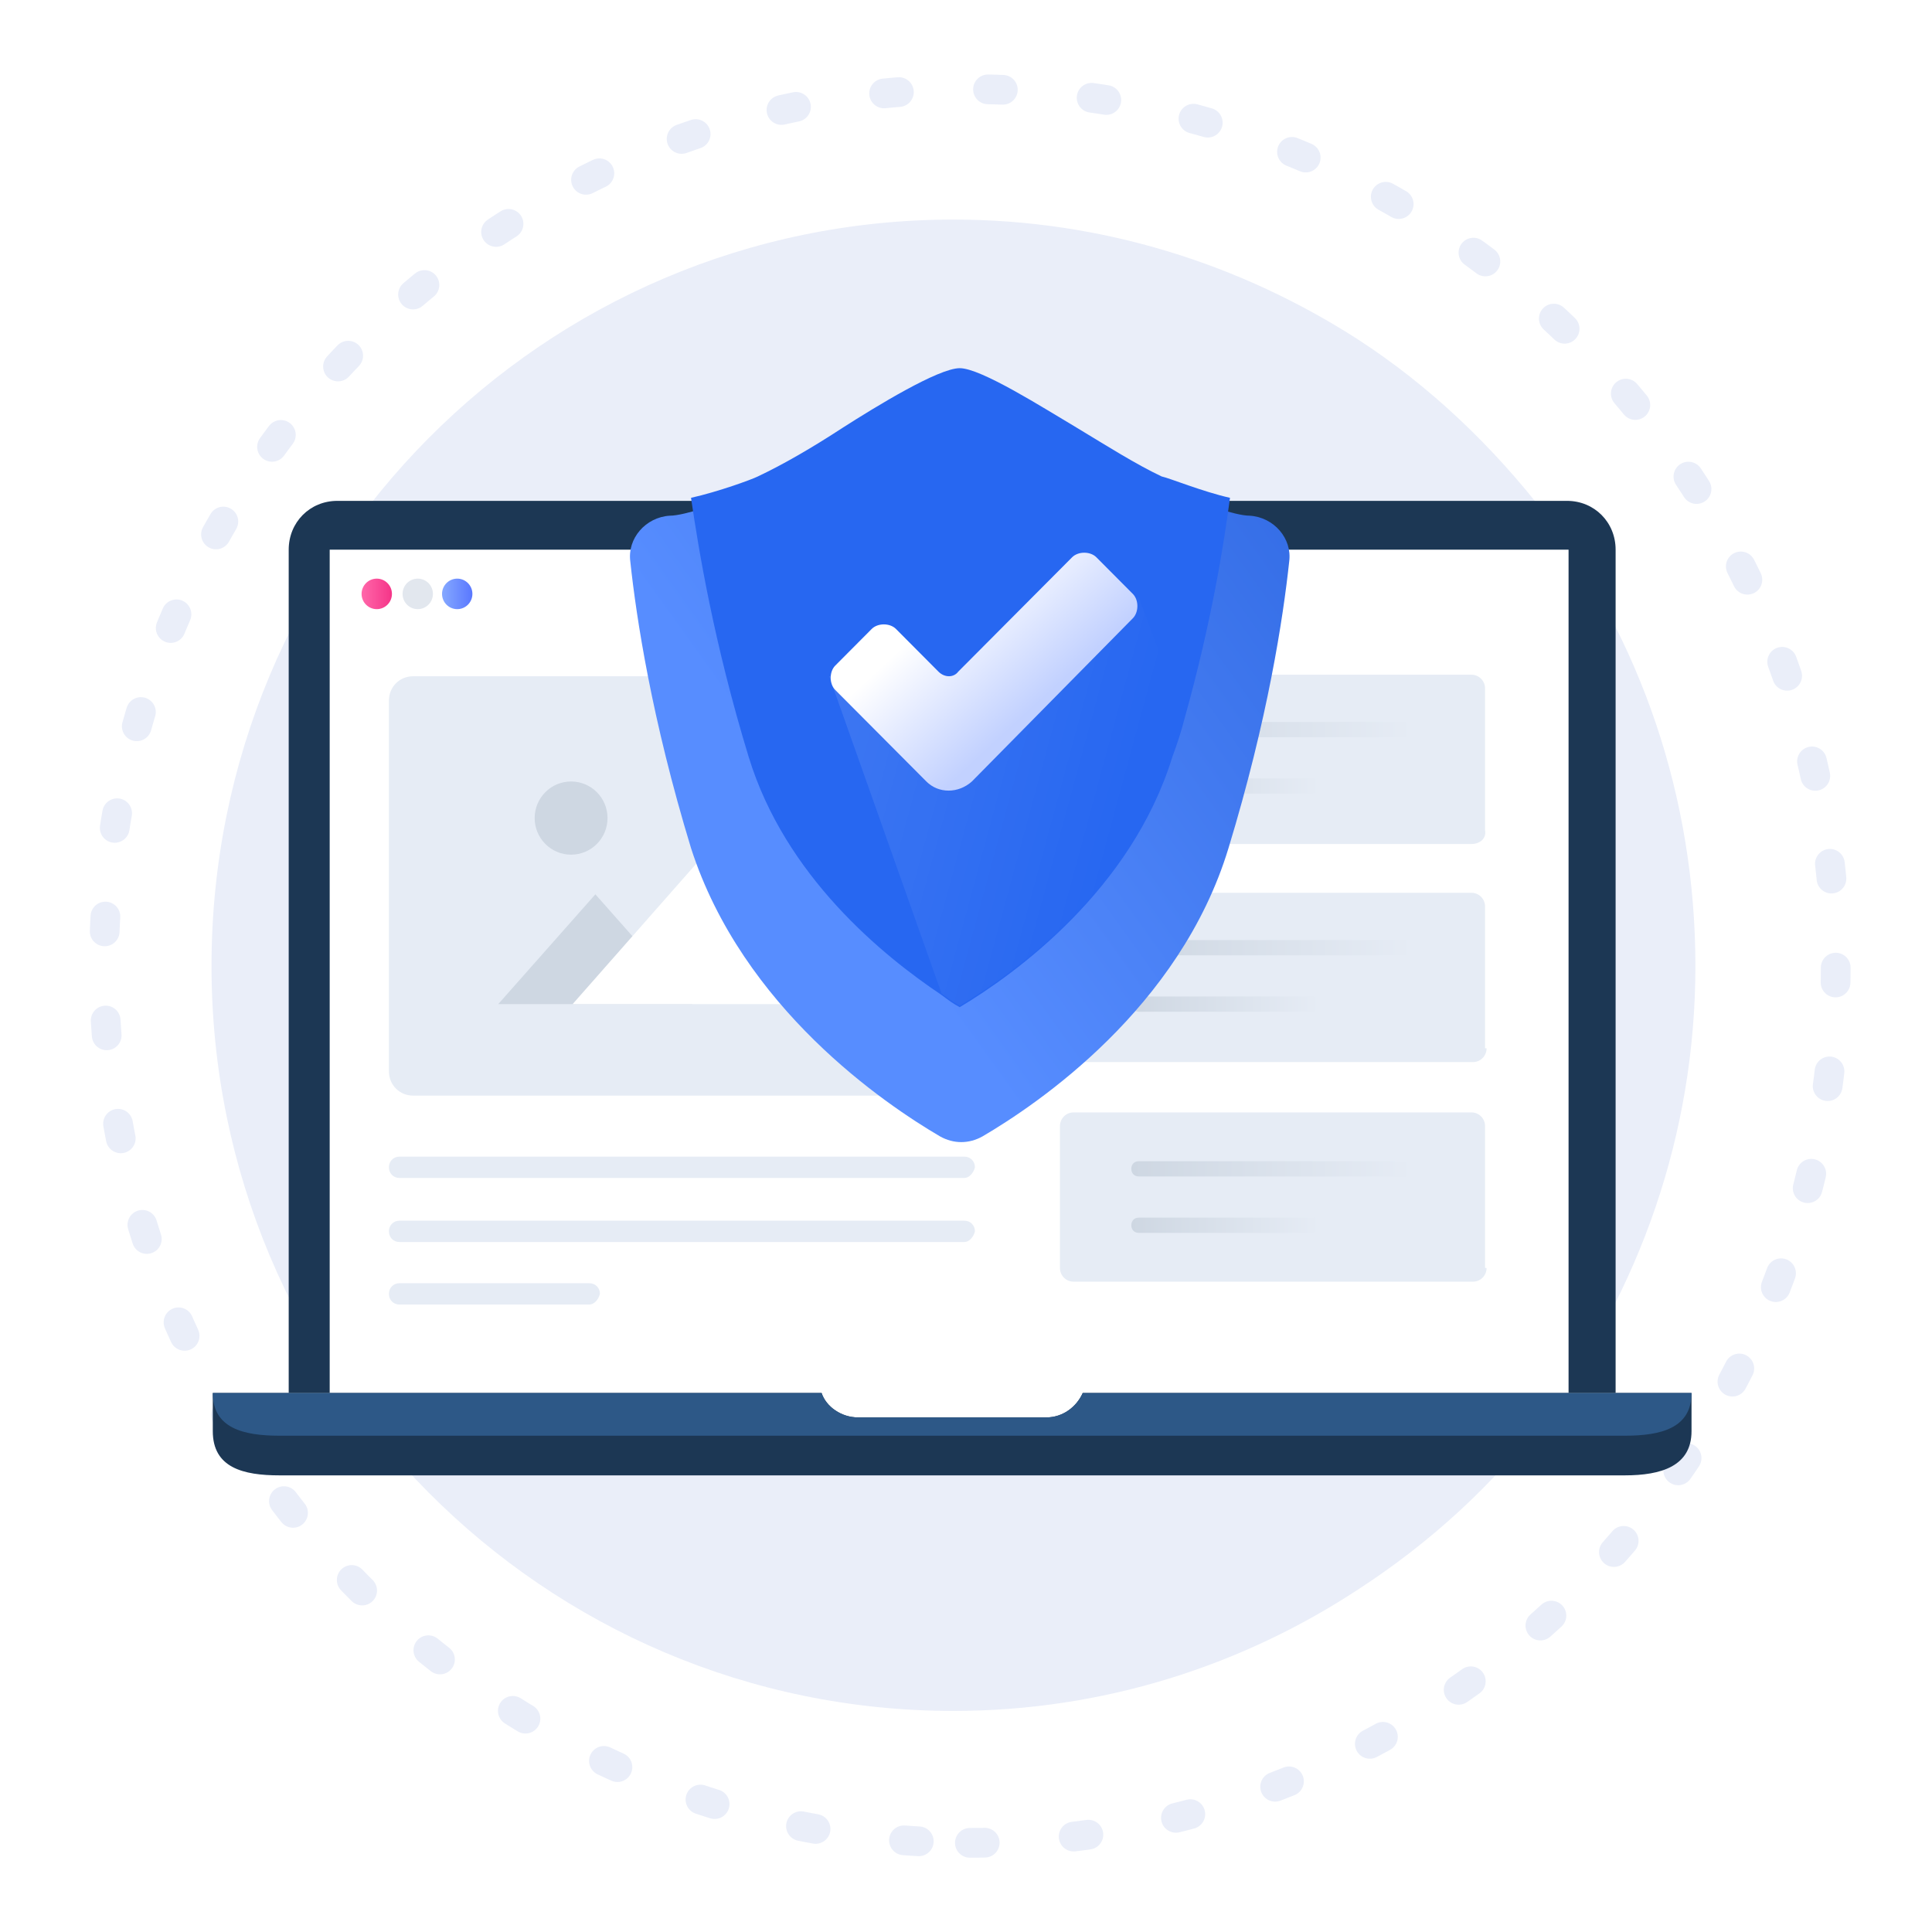 <svg width="130" height="130" viewBox="0 0 130 130" fill="none" xmlns="http://www.w3.org/2000/svg">
<path d="M65.261 124C97.438 124 123.522 97.585 123.522 65C123.522 32.415 97.438 6 65.261 6C33.084 6 7 32.415 7 65C7 97.585 33.084 124 65.261 124Z" stroke="#EAEEF9" stroke-width="2" stroke-miterlimit="10" stroke-linecap="round" stroke-linejoin="round" stroke-dasharray="1 6"/>
<path d="M114.08 65C114.08 76.397 110.263 86.885 103.935 95.357C100.519 99.896 96.2 103.829 91.378 106.956C83.543 112.099 74.201 115.125 64.156 115.125C36.532 115.125 14.232 92.634 14.232 65C14.232 37.265 36.532 14.774 64.156 14.774C74.201 14.774 83.543 17.8 91.378 22.843C96.2 25.969 100.419 30.003 103.935 34.542C110.363 43.014 114.08 53.603 114.08 65Z" fill="#EAEEF9"/>
<path d="M108.711 93.732H19.426V36.986C19.426 35.139 20.856 33.702 22.695 33.702H105.442C107.281 33.702 108.711 35.139 108.711 36.986V93.732Z" fill="#1C3754"/>
<path d="M86.441 96.708H22.184V36.986H105.545V96.708H95.737" fill="white"/>
<path d="M113.819 93.732V96.298C113.819 98.658 111.776 99.274 109.324 99.274H18.813C16.361 99.274 14.318 98.761 14.318 96.298V93.732H55.283C55.59 94.656 56.611 95.374 57.735 95.374H70.402C71.526 95.374 72.445 94.656 72.854 93.732H113.819Z" fill="#1C3754"/>
<path d="M113.819 93.732C113.819 96.093 111.776 96.606 109.324 96.606H18.813C16.361 96.606 14.318 96.093 14.318 93.732H55.283C55.59 94.656 56.611 95.374 57.735 95.374H70.402C71.526 95.374 72.445 94.656 72.854 93.732H113.819Z" fill="#2D5887"/>
<path d="M25.351 40.988C25.915 40.988 26.373 40.528 26.373 39.962C26.373 39.395 25.915 38.935 25.351 38.935C24.787 38.935 24.33 39.395 24.33 39.962C24.33 40.528 24.787 40.988 25.351 40.988Z" fill="url(#paint0_linear_4413_2967)"/>
<path opacity="0.6" d="M28.11 40.988C28.674 40.988 29.131 40.528 29.131 39.962C29.131 39.395 28.674 38.935 28.11 38.935C27.545 38.935 27.088 39.395 27.088 39.962C27.088 40.528 27.545 40.988 28.11 40.988Z" fill="#CED7E2"/>
<path d="M30.766 40.988C31.33 40.988 31.787 40.528 31.787 39.962C31.787 39.395 31.33 38.935 30.766 38.935C30.201 38.935 29.744 39.395 29.744 39.962C29.744 40.528 30.201 40.988 30.766 40.988Z" fill="url(#paint1_linear_4413_2967)"/>
<path d="M99.007 56.791H72.242C71.731 56.791 71.322 56.38 71.322 55.867V46.324C71.322 45.811 71.731 45.4 72.242 45.4H99.007C99.518 45.4 99.926 45.811 99.926 46.324V55.867C100.029 56.38 99.62 56.791 99.007 56.791Z" fill="#E6ECF5"/>
<path d="M100.029 70.541C100.029 71.054 99.62 71.465 99.109 71.465H72.242C71.731 71.465 71.322 71.054 71.322 70.541V60.998C71.322 60.485 71.731 60.075 72.242 60.075H99.007C99.518 60.075 99.926 60.485 99.926 60.998V70.541H100.029Z" fill="#E6ECF5"/>
<path d="M94.614 49.608H76.634C76.328 49.608 76.124 49.402 76.124 49.094C76.124 48.787 76.328 48.581 76.634 48.581H94.614C94.921 48.581 95.125 48.787 95.125 49.094C95.023 49.402 94.818 49.608 94.614 49.608Z" fill="url(#paint2_linear_4413_2967)"/>
<path d="M88.28 53.404H76.634C76.328 53.404 76.124 53.199 76.124 52.891C76.124 52.583 76.328 52.378 76.634 52.378H88.382C88.689 52.378 88.893 52.583 88.893 52.891C88.791 53.096 88.587 53.404 88.28 53.404Z" fill="url(#paint3_linear_4413_2967)"/>
<path d="M94.614 64.282H76.634C76.328 64.282 76.124 64.076 76.124 63.769C76.124 63.461 76.328 63.255 76.634 63.255H94.614C94.921 63.255 95.125 63.461 95.125 63.769C95.023 64.076 94.818 64.282 94.614 64.282Z" fill="url(#paint4_linear_4413_2967)"/>
<path d="M88.28 68.078H76.634C76.328 68.078 76.124 67.873 76.124 67.565C76.124 67.257 76.328 67.052 76.634 67.052H88.382C88.689 67.052 88.893 67.257 88.893 67.565C88.791 67.873 88.587 68.078 88.28 68.078Z" fill="url(#paint5_linear_4413_2967)"/>
<path d="M100.029 85.318C100.029 85.831 99.62 86.241 99.109 86.241H72.242C71.731 86.241 71.322 85.831 71.322 85.318V75.775C71.322 75.261 71.731 74.851 72.242 74.851H99.007C99.518 74.851 99.926 75.261 99.926 75.775V85.318H100.029Z" fill="#E6ECF5"/>
<path d="M94.614 79.161H76.634C76.328 79.161 76.124 78.956 76.124 78.648C76.124 78.34 76.328 78.135 76.634 78.135H94.614C94.921 78.135 95.125 78.34 95.125 78.648C95.023 78.956 94.818 79.161 94.614 79.161Z" fill="url(#paint6_linear_4413_2967)"/>
<path d="M88.28 82.958H76.634C76.328 82.958 76.124 82.752 76.124 82.445C76.124 82.137 76.328 81.931 76.634 81.931H88.382C88.689 81.931 88.893 82.137 88.893 82.445C88.791 82.65 88.587 82.958 88.28 82.958Z" fill="url(#paint7_linear_4413_2967)"/>
<path d="M63.865 73.722H27.803C26.884 73.722 26.169 73.004 26.169 72.08V47.145C26.169 46.221 26.884 45.503 27.803 45.503H63.967C64.886 45.503 65.601 46.221 65.601 47.145V72.08C65.499 73.004 64.784 73.722 63.865 73.722Z" fill="#E6ECF5"/>
<path d="M46.6 67.565H33.524L40.062 60.177L46.6 67.565Z" fill="#CED7E2"/>
<path d="M57.327 67.565H38.53L47.928 56.893L57.327 67.565Z" fill="white"/>
<path d="M38.427 57.509C39.782 57.509 40.879 56.406 40.879 55.046C40.879 53.686 39.782 52.584 38.427 52.584C37.073 52.584 35.976 53.686 35.976 55.046C35.976 56.406 37.073 57.509 38.427 57.509Z" fill="#CED7E2"/>
<path d="M64.886 83.573H26.884C26.475 83.573 26.169 83.266 26.169 82.855C26.169 82.445 26.475 82.137 26.884 82.137H64.886C65.295 82.137 65.601 82.445 65.601 82.855C65.499 83.266 65.193 83.573 64.886 83.573Z" fill="#E6ECF5"/>
<path d="M64.886 79.263H26.884C26.475 79.263 26.169 78.956 26.169 78.545C26.169 78.135 26.475 77.827 26.884 77.827H64.886C65.295 77.827 65.601 78.135 65.601 78.545C65.499 78.956 65.193 79.263 64.886 79.263Z" fill="#E6ECF5"/>
<path d="M39.653 87.781H26.884C26.475 87.781 26.169 87.473 26.169 87.062C26.169 86.652 26.475 86.344 26.884 86.344H39.653C40.062 86.344 40.368 86.652 40.368 87.062C40.266 87.473 39.96 87.781 39.653 87.781Z" fill="#E6ECF5"/>
<g filter="url(#filter0_d_4413_2967)">
<path d="M84.092 29.7C83.07 29.7 80.618 28.776 79.801 28.469C75.51 26.519 68.462 20.773 64.58 20.773C60.698 20.773 53.649 26.416 49.358 28.469C48.643 28.776 46.089 29.7 45.068 29.7C43.433 29.803 42.207 31.239 42.411 32.779C42.82 36.575 43.842 43.348 46.498 52.07C49.971 62.845 59.574 69.31 63.252 71.465C64.171 71.978 65.193 71.978 66.112 71.465C69.79 69.31 79.392 62.845 82.662 52.07C85.318 43.348 86.339 36.575 86.748 32.779C86.952 31.239 85.726 29.803 84.092 29.7Z" fill="url(#paint8_linear_4413_2967)"/>
</g>
<path d="M82.763 33.497C82.355 36.575 81.538 41.809 79.699 48.376C79.494 49.197 79.188 50.12 78.882 50.941C76.123 59.869 68.359 65.513 64.579 67.77C64.171 67.565 63.762 67.257 63.354 66.95C59.369 64.281 52.831 58.945 50.38 50.941C48.03 43.245 47.008 36.986 46.498 33.497C48.336 33.086 50.584 32.265 50.992 32.06C52.729 31.239 54.67 30.11 56.713 28.776C58.961 27.34 63.149 24.774 64.579 24.774C66.01 24.774 70.198 27.442 72.446 28.776C74.489 30.008 76.43 31.239 78.166 32.06C78.677 32.163 80.925 33.086 82.763 33.497Z" fill="#2767F1"/>
<path d="M79.699 48.273C79.495 49.094 79.188 50.018 78.882 50.839C76.123 59.766 68.359 65.41 64.579 67.668C64.171 67.463 63.762 67.155 63.354 66.847L55.794 45.503L59.37 44.887L63.864 48.171L73.569 41.193L76.634 40.167C76.634 40.269 77.962 43.861 79.699 48.273Z" fill="url(#paint9_linear_4413_2967)"/>
<path d="M62.332 52.583L56.203 46.426C55.794 46.016 55.794 45.195 56.203 44.785L58.654 42.322C59.063 41.911 59.88 41.911 60.289 42.322L63.149 45.195C63.558 45.605 64.171 45.605 64.477 45.195L72.139 37.499C72.548 37.088 73.365 37.088 73.774 37.499L76.225 39.962C76.634 40.372 76.634 41.193 76.225 41.603L65.397 52.583C64.477 53.404 63.149 53.404 62.332 52.583Z" fill="url(#paint10_linear_4413_2967)"/>
<defs>
<filter id="filter0_d_4413_2967" x="34.389" y="17.773" width="60.381" height="67.077" filterUnits="userSpaceOnUse" color-interpolation-filters="sRGB">
<feFlood flood-opacity="0" result="BackgroundImageFix"/>
<feColorMatrix in="SourceAlpha" type="matrix" values="0 0 0 0 0 0 0 0 0 0 0 0 0 0 0 0 0 0 127 0" result="hardAlpha"/>
<feOffset dy="5"/>
<feGaussianBlur stdDeviation="4"/>
<feColorMatrix type="matrix" values="0 0 0 0 0.113 0 0 0 0 0.296 0 0 0 0 1 0 0 0 0.22 0"/>
<feBlend mode="normal" in2="BackgroundImageFix" result="effect1_dropShadow_4413_2967"/>
<feBlend mode="normal" in="SourceGraphic" in2="effect1_dropShadow_4413_2967" result="shape"/>
</filter>
<linearGradient id="paint0_linear_4413_2967" x1="24.374" y1="39.985" x2="26.323" y2="39.985" gradientUnits="userSpaceOnUse">
<stop stop-color="#FF66A9"/>
<stop offset="1" stop-color="#F53689"/>
</linearGradient>
<linearGradient id="paint1_linear_4413_2967" x1="29.832" y1="39.985" x2="31.782" y2="39.985" gradientUnits="userSpaceOnUse">
<stop stop-color="#83A6FF"/>
<stop offset="1" stop-color="#5A78FF"/>
</linearGradient>
<linearGradient id="paint2_linear_4413_2967" x1="76.102" y1="49.122" x2="95.063" y2="49.122" gradientUnits="userSpaceOnUse">
<stop stop-color="#CED7E2"/>
<stop offset="1" stop-color="#E6ECF5"/>
</linearGradient>
<linearGradient id="paint3_linear_4413_2967" x1="76.102" y1="52.867" x2="88.824" y2="52.867" gradientUnits="userSpaceOnUse">
<stop stop-color="#CED7E2"/>
<stop offset="1" stop-color="#E6ECF5"/>
</linearGradient>
<linearGradient id="paint4_linear_4413_2967" x1="76.102" y1="63.813" x2="95.063" y2="63.813" gradientUnits="userSpaceOnUse">
<stop stop-color="#CED7E2"/>
<stop offset="1" stop-color="#E6ECF5"/>
</linearGradient>
<linearGradient id="paint5_linear_4413_2967" x1="76.102" y1="67.558" x2="88.824" y2="67.558" gradientUnits="userSpaceOnUse">
<stop stop-color="#CED7E2"/>
<stop offset="1" stop-color="#E6ECF5"/>
</linearGradient>
<linearGradient id="paint6_linear_4413_2967" x1="76.102" y1="78.659" x2="95.063" y2="78.659" gradientUnits="userSpaceOnUse">
<stop stop-color="#CED7E2"/>
<stop offset="1" stop-color="#E6ECF5"/>
</linearGradient>
<linearGradient id="paint7_linear_4413_2967" x1="76.102" y1="82.405" x2="88.824" y2="82.405" gradientUnits="userSpaceOnUse">
<stop stop-color="#CED7E2"/>
<stop offset="1" stop-color="#E6ECF5"/>
</linearGradient>
<linearGradient id="paint8_linear_4413_2967" x1="20.5" y1="3" x2="95.401" y2="-50.743" gradientUnits="userSpaceOnUse">
<stop stop-color="#578DFF"/>
<stop offset="1" stop-color="#0542C4"/>
</linearGradient>
<linearGradient id="paint9_linear_4413_2967" x1="59.778" y1="35.755" x2="79.105" y2="40.999" gradientUnits="userSpaceOnUse">
<stop stop-color="white" stop-opacity="0.1"/>
<stop offset="1" stop-color="white" stop-opacity="0"/>
</linearGradient>
<linearGradient id="paint10_linear_4413_2967" x1="70.081" y1="47.215" x2="63.925" y2="40.561" gradientUnits="userSpaceOnUse">
<stop offset="0.011" stop-color="#C2D1FF"/>
<stop offset="1" stop-color="white"/>
</linearGradient>
</defs>
</svg>
